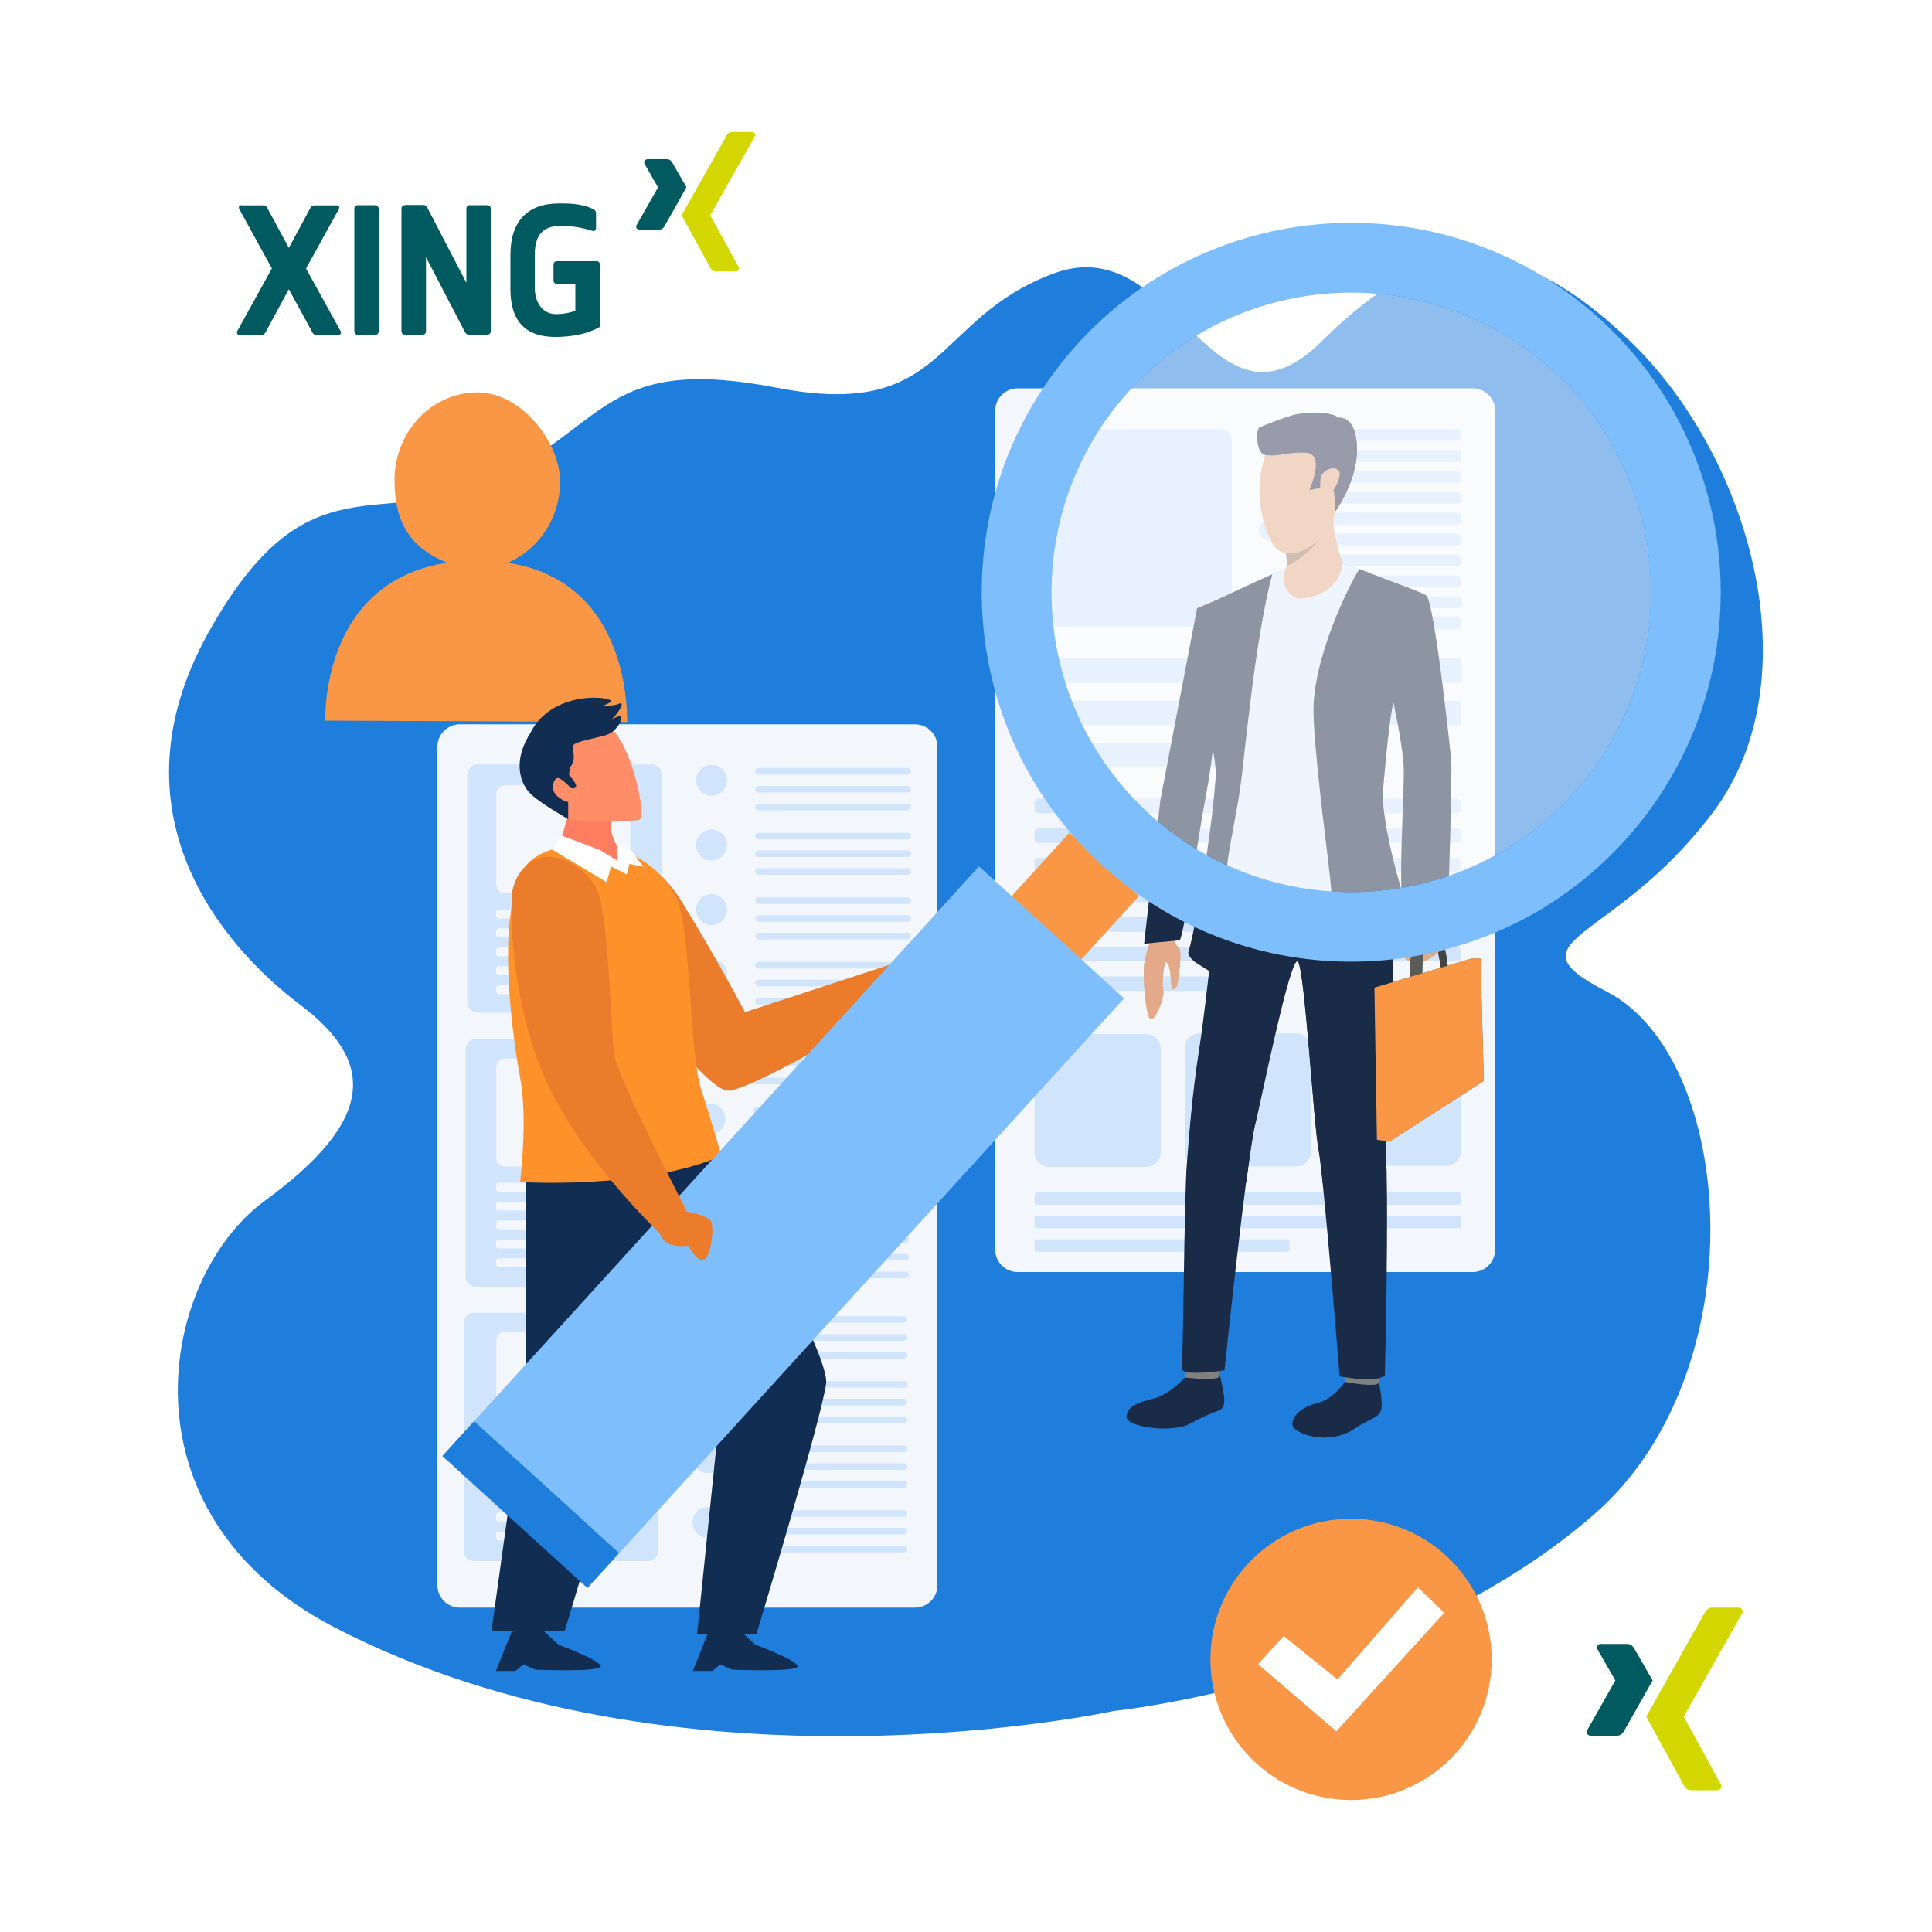 <?xml version="1.0" encoding="UTF-8"?> <svg xmlns="http://www.w3.org/2000/svg" version="1.1" viewBox="0 0 1000 1000"><defs><style> .cls-1 { fill: #7ebefd; } .cls-2 { fill: #434343; } .cls-3 { fill: #d4d600; } .cls-4 { fill: #5a5c5a; } .cls-5 { fill: #fd7d61; } .cls-6 { fill: #e3aa8a; } .cls-7, .cls-8 { fill: #fff; } .cls-9 { fill: #1a2b47; } .cls-10 { fill: #ded1ca; } .cls-11 { fill: #ff912b; } .cls-12 { fill: #9f7a64; } .cls-13 { fill: #80807e; } .cls-14 { fill: #dfebfd; } .cls-15 { fill: #487fb0; } .cls-8 { isolation: isolate; opacity: .5; } .cls-16 { fill: #5f676b; } .cls-17 { fill: #112d52; } .cls-18 { fill: #333655; } .cls-19 { fill: #ff8d68; } .cls-20 { fill: #f3f6fb; } .cls-21 { fill: #005a5f; } .cls-22 { fill: #eb7c2b; } .cls-23 { fill: #f99746; } .cls-24 { fill: #d0e4fc; } .cls-25 { fill: #b7aca6; } .cls-26 { fill: #1f7ddc; } </style></defs><g><g id="_Слой_1" data-name="Слой_1"><rect class="cls-7" width="1000" height="1000"></rect><g><path class="cls-26" d="M576.4,885.6s-225.1,49.2-403.3-43.3c-113-58.7-90.9-180.6-36-220.8,54.9-40.2,59.3-70.6,18.3-101.4-40.9-30.9-99.4-99.8-47.4-192.9,52-93.1,89.9-51,148.3-79.3,58.4-28.3,57.2-64.3,145.8-47.2s80.1-35.8,143.4-59.2c63.3-23.4,81.3,92.4,139,34.8,57.7-57.7,102.3-53.5,157.6-1.3,64.3,60.7,96.2,176.4,44.8,245.1-51.4,68.8-108.6,65.6-55,93.3,66.3,34.3,78.4,196.6-7.1,270.7-99.6,86.5-248.4,101.5-248.4,101.5Z"></path><g><g><path class="cls-20" d="M473.6,832.1h-235.6c-6.4,0-11.6-5.2-11.6-11.6v-434c0-6.4,5.2-11.6,11.6-11.6h235.6c6.4,0,11.6,5.2,11.6,11.6v434c0,6.4-5.2,11.6-11.6,11.6Z"></path><g><path class="cls-24" d="M337.2,524.2h-89.9c-2.9,0-5.4-2.4-5.4-5.4v-117.7c0-2.9,2.4-5.4,5.4-5.4h89.9c2.9,0,5.4,2.4,5.4,5.4v117.7c0,3-2.4,5.4-5.4,5.4Z"></path><g><circle class="cls-24" cx="368.3" cy="403.9" r="8"></circle><path class="cls-24" d="M469.8,400.9h-77.2c-.9,0-1.7-.8-1.7-1.7h0c0-.9.8-1.7,1.7-1.7h77.2c.9,0,1.7.8,1.7,1.7h0c0,1-.8,1.7-1.7,1.7Z"></path><path class="cls-24" d="M469.8,410.2h-77.2c-.9,0-1.7-.8-1.7-1.7h0c0-.9.8-1.7,1.7-1.7h77.2c.9,0,1.7.8,1.7,1.7h0c0,.9-.8,1.7-1.7,1.7Z"></path><path class="cls-24" d="M469.8,419.4h-77.2c-.9,0-1.7-.8-1.7-1.7h0c0-.9.8-1.7,1.7-1.7h77.2c.9,0,1.7.8,1.7,1.7h0c0,.9-.8,1.7-1.7,1.7Z"></path></g><g><circle class="cls-24" cx="368.3" cy="437.4" r="8"></circle><path class="cls-24" d="M469.8,434.5h-77.2c-.9,0-1.7-.8-1.7-1.7h0c0-.9.8-1.7,1.7-1.7h77.2c.9,0,1.7.8,1.7,1.7h0c0,.8-.8,1.7-1.7,1.7Z"></path><path class="cls-24" d="M469.8,443.6h-77.2c-.9,0-1.7-.8-1.7-1.7h0c0-.9.8-1.7,1.7-1.7h77.2c.9,0,1.7.8,1.7,1.7h0c0,1-.8,1.7-1.7,1.7Z"></path><path class="cls-24" d="M469.8,452.8h-77.2c-.9,0-1.7-.8-1.7-1.7h0c0-.9.8-1.7,1.7-1.7h77.2c.9,0,1.7.8,1.7,1.7h0c0,1-.8,1.7-1.7,1.7Z"></path></g><g><circle class="cls-24" cx="368.3" cy="470.8" r="8"></circle><path class="cls-24" d="M469.8,467.9h-77.2c-.9,0-1.7-.8-1.7-1.7h0c0-.9.8-1.7,1.7-1.7h77.2c.9,0,1.7.8,1.7,1.7h0c0,.9-.8,1.7-1.7,1.7Z"></path><path class="cls-24" d="M469.8,477.1h-77.2c-.9,0-1.7-.8-1.7-1.7h0c0-.9.8-1.7,1.7-1.7h77.2c.9,0,1.7.8,1.7,1.7h0c0,.9-.8,1.7-1.7,1.7Z"></path><path class="cls-24" d="M469.8,486.2h-77.2c-.9,0-1.7-.8-1.7-1.7h0c0-.9.8-1.7,1.7-1.7h77.2c.9,0,1.7.8,1.7,1.7h0c0,1-.8,1.7-1.7,1.7Z"></path></g><g><circle class="cls-24" cx="368.3" cy="504.3" r="8"></circle><path class="cls-24" d="M469.8,501.3h-77.2c-.9,0-1.7-.8-1.7-1.7h0c0-.9.8-1.7,1.7-1.7h77.2c.9,0,1.7.8,1.7,1.7h0c0,.9-.8,1.7-1.7,1.7Z"></path><path class="cls-24" d="M469.8,510.5h-77.2c-.9,0-1.7-.8-1.7-1.7h0c0-.9.8-1.7,1.7-1.7h77.2c.9,0,1.7.8,1.7,1.7h0c0,.9-.8,1.7-1.7,1.7Z"></path><path class="cls-24" d="M469.8,519.8h-77.2c-.9,0-1.7-.8-1.7-1.7h0c0-.9.8-1.7,1.7-1.7h77.2c.9,0,1.7.8,1.7,1.7h0c0,.9-.8,1.7-1.7,1.7Z"></path></g></g><g><path class="cls-24" d="M336.3,666h-89.9c-2.9,0-5.4-2.4-5.4-5.4v-117.5c0-2.9,2.4-5.4,5.4-5.4h89.9c2.9,0,5.4,2.4,5.4,5.4v117.7c0,2.9-2.5,5.2-5.4,5.2Z"></path><g><circle class="cls-24" cx="367.3" cy="545.7" r="8"></circle><path class="cls-24" d="M468.8,542.9h-77.2c-.9,0-1.7-.8-1.7-1.7h0c0-.9.8-1.7,1.7-1.7h77.2c.9,0,1.7.8,1.7,1.7h0c0,.9-.7,1.7-1.7,1.7Z"></path><path class="cls-24" d="M468.8,552h-77.2c-.9,0-1.7-.8-1.7-1.7h0c0-.9.8-1.7,1.7-1.7h77.2c.9,0,1.7.8,1.7,1.7h0c0,1-.7,1.7-1.7,1.7Z"></path><path class="cls-24" d="M468.8,561.2h-77.2c-.9,0-1.7-.8-1.7-1.7h0c0-.9.8-1.7,1.7-1.7h77.2c.9,0,1.7.8,1.7,1.7h0c0,1-.7,1.7-1.7,1.7Z"></path></g><g><circle class="cls-24" cx="367.4" cy="579.2" r="8"></circle><path class="cls-24" d="M468.8,576.3h-77.2c-.9,0-1.7-.8-1.7-1.7h0c0-.9.8-1.7,1.7-1.7h77.2c.9,0,1.7.8,1.7,1.7h0c0,.9-.7,1.7-1.7,1.7Z"></path><path class="cls-24" d="M468.8,585.5h-77.2c-.9,0-1.7-.8-1.7-1.7h0c0-.9.8-1.7,1.7-1.7h77.2c.9,0,1.7.8,1.7,1.7h0c0,.9-.7,1.7-1.7,1.7Z"></path><path class="cls-24" d="M469.6,594.7h-78.7c-.6,0-.9-.5-.9-.9v-1.5c0-.6.5-.9.9-.9h78.7c.6,0,.9.5.9.9v1.5c0,.5-.4.9-.9.9Z"></path></g><g><circle class="cls-24" cx="367.4" cy="612.7" r="8"></circle><path class="cls-24" d="M468.8,609.7h-77.2c-.9,0-1.7-.8-1.7-1.7h0c0-.9.8-1.7,1.7-1.7h77.2c.9,0,1.7.8,1.7,1.7h0c0,1-.7,1.7-1.7,1.7Z"></path><path class="cls-24" d="M468.8,619h-77.2c-.9,0-1.7-.8-1.7-1.7h0c0-.9.8-1.7,1.7-1.7h77.2c.9,0,1.7.8,1.7,1.7h0c0,.8-.7,1.7-1.7,1.7Z"></path><path class="cls-24" d="M468.8,628.2h-77.2c-.9,0-1.7-.8-1.7-1.7h0c0-.9.8-1.7,1.7-1.7h77.2c.9,0,1.7.8,1.7,1.7h0c0,.9-.7,1.7-1.7,1.7Z"></path></g><g><circle class="cls-24" cx="367.3" cy="646.1" r="8"></circle><path class="cls-24" d="M468.8,643.2h-77.2c-.9,0-1.7-.8-1.7-1.7h0c0-.9.8-1.7,1.7-1.7h77.2c.9,0,1.7.8,1.7,1.7h0c0,1-.7,1.7-1.7,1.7Z"></path><path class="cls-24" d="M468.8,652.4h-77.2c-.9,0-1.7-.8-1.7-1.7h0c0-.9.8-1.7,1.7-1.7h77.2c.9,0,1.7.8,1.7,1.7h0c0,1-.7,1.7-1.7,1.7Z"></path><path class="cls-24" d="M468.8,661.6h-77.2c-.9,0-1.7-.8-1.7-1.7h0c0-.9.8-1.7,1.7-1.7h77.2c.9,0,1.7.8,1.7,1.7h0c0,.9-.7,1.7-1.7,1.7Z"></path></g></g><g><path class="cls-24" d="M335.3,808h-89.9c-2.9,0-5.4-2.4-5.4-5.4v-117.7c0-2.9,2.4-5.4,5.4-5.4h89.9c2.9,0,5.4,2.4,5.4,5.4v117.7c0,3-2.4,5.4-5.4,5.4Z"></path><g><circle class="cls-24" cx="366.4" cy="687.6" r="8"></circle><path class="cls-24" d="M467.9,684.7h-77.2c-.9,0-1.7-.8-1.7-1.7h0c0-.9.8-1.7,1.7-1.7h77.2c.9,0,1.7.8,1.7,1.7h0c0,.9-.8,1.7-1.7,1.7Z"></path><path class="cls-24" d="M467.9,694h-77.2c-.9,0-1.7-.8-1.7-1.7h0c0-.9.8-1.7,1.7-1.7h77.2c.9,0,1.7.8,1.7,1.7h0c0,.8-.8,1.7-1.7,1.7Z"></path><path class="cls-24" d="M467.9,703.2h-77.2c-.9,0-1.7-.8-1.7-1.7h0c0-.9.8-1.7,1.7-1.7h77.2c.9,0,1.7.8,1.7,1.7h0c0,.9-.8,1.7-1.7,1.7Z"></path></g><g><circle class="cls-24" cx="366.4" cy="721.1" r="8"></circle><path class="cls-24" d="M468.7,718.2h-78.7c-.6,0-.9-.5-.9-.9v-1.5c0-.6.5-.9.9-.9h78.7c.6,0,.9.5.9.9v1.5c0,.4-.5.9-.9.9Z"></path><path class="cls-24" d="M467.9,727.4h-77.2c-.9,0-1.7-.8-1.7-1.7h0c0-.9.8-1.7,1.7-1.7h77.2c.9,0,1.7.8,1.7,1.7h0c0,.9-.8,1.7-1.7,1.7Z"></path><path class="cls-24" d="M467.9,736.6h-77.2c-.9,0-1.7-.8-1.7-1.7h0c0-.9.8-1.7,1.7-1.7h77.2c.9,0,1.7.8,1.7,1.7h0c0,.9-.8,1.7-1.7,1.7Z"></path></g><g><circle class="cls-24" cx="366.4" cy="754.5" r="8"></circle><path class="cls-24" d="M467.9,751.6h-77.2c-.9,0-1.7-.8-1.7-1.7h0c0-.9.8-1.7,1.7-1.7h77.2c.9,0,1.7.8,1.7,1.7h0c0,1-.8,1.7-1.7,1.7Z"></path><path class="cls-24" d="M467.9,760.8h-77.2c-.9,0-1.7-.8-1.7-1.7h0c0-.9.8-1.7,1.7-1.7h77.2c.9,0,1.7.8,1.7,1.7h0c0,1-.8,1.7-1.7,1.7Z"></path><path class="cls-24" d="M467.9,770h-77.2c-.9,0-1.7-.8-1.7-1.7h0c0-.9.8-1.7,1.7-1.7h77.2c.9,0,1.7.8,1.7,1.7h0c0,.9-.8,1.7-1.7,1.7Z"></path></g><g><circle class="cls-24" cx="366.4" cy="788" r="8"></circle><path class="cls-24" d="M467.9,785.1h-77.2c-.9,0-1.7-.8-1.7-1.7h0c0-.9.8-1.7,1.7-1.7h77.2c.9,0,1.7.8,1.7,1.7h0c0,.9-.8,1.7-1.7,1.7Z"></path><path class="cls-24" d="M467.9,794.2h-77.2c-.9,0-1.7-.8-1.7-1.7h0c0-.9.8-1.7,1.7-1.7h77.2c.9,0,1.7.8,1.7,1.7h0c0,1-.8,1.7-1.7,1.7Z"></path><path class="cls-24" d="M467.9,803.5h-77.2c-.9,0-1.7-.8-1.7-1.7h0c0-.9.8-1.7,1.7-1.7h77.2c.9,0,1.7.8,1.7,1.7h0c0,1-.8,1.7-1.7,1.7Z"></path></g></g><g><path class="cls-20" d="M321.8,462.4h-60.5c-2.5,0-4.4-2-4.4-4.4v-47.1c0-2.5,2-4.4,4.4-4.4h60.5c2.5,0,4.4,2,4.4,4.4v47.1c.1,2.4-1.9,4.4-4.4,4.4Z"></path><path class="cls-20" d="M324.9,475.4h-66.8c-.8,0-1.3-.6-1.3-1.3v-2c0-.8.6-1.3,1.3-1.3h66.8c.8,0,1.3.6,1.3,1.3v2c0,.7-.5,1.3-1.3,1.3Z"></path><path class="cls-20" d="M324.9,485.1h-66.8c-.8,0-1.3-.6-1.3-1.3v-2c0-.8.6-1.3,1.3-1.3h66.8c.8,0,1.3.6,1.3,1.3v2c0,.7-.5,1.3-1.3,1.3Z"></path><path class="cls-20" d="M324.9,495h-66.8c-.8,0-1.3-.6-1.3-1.3v-2c0-.8.6-1.3,1.3-1.3h66.8c.8,0,1.3.6,1.3,1.3v2c0,.7-.5,1.3-1.3,1.3Z"></path><path class="cls-20" d="M324.9,504.7h-66.8c-.8,0-1.3-.6-1.3-1.3v-2c0-.8.6-1.3,1.3-1.3h66.8c.8,0,1.3.6,1.3,1.3v2c0,.7-.5,1.3-1.3,1.3Z"></path><path class="cls-20" d="M324.9,514.6h-66.8c-.8,0-1.3-.6-1.3-1.3v-2c0-.8.6-1.3,1.3-1.3h66.8c.8,0,1.3.6,1.3,1.3v2c0,.7-.5,1.3-1.3,1.3Z"></path></g><g><path class="cls-20" d="M321.8,603.8h-60.5c-2.5,0-4.4-2-4.4-4.4v-47.1c0-2.5,2-4.4,4.4-4.4h60.5c2.5,0,4.4,2,4.4,4.4v47c.1,2.5-1.9,4.5-4.4,4.5Z"></path><path class="cls-20" d="M324.9,616.8h-66.8c-.8,0-1.3-.6-1.3-1.3v-2c0-.8.6-1.3,1.3-1.3h66.8c.8,0,1.3.6,1.3,1.3v2c0,.6-.5,1.3-1.3,1.3Z"></path><path class="cls-20" d="M324.9,626.6h-66.8c-.8,0-1.3-.6-1.3-1.3v-2c0-.8.6-1.3,1.3-1.3h66.8c.8,0,1.3.6,1.3,1.3v2c0,.7-.5,1.3-1.3,1.3Z"></path><path class="cls-20" d="M324.9,636.3h-66.8c-.8,0-1.3-.6-1.3-1.3v-2c0-.8.6-1.3,1.3-1.3h66.8c.8,0,1.3.6,1.3,1.3v2c0,.7-.5,1.3-1.3,1.3Z"></path><path class="cls-20" d="M324.9,646.2h-66.8c-.8,0-1.3-.6-1.3-1.3v-2c0-.8.6-1.3,1.3-1.3h66.8c.8,0,1.3.6,1.3,1.3v2c0,.7-.5,1.3-1.3,1.3Z"></path><path class="cls-20" d="M324.9,655.9h-66.8c-.8,0-1.3-.6-1.3-1.3v-2c0-.8.6-1.3,1.3-1.3h66.8c.8,0,1.3.6,1.3,1.3v2c0,.7-.5,1.3-1.3,1.3Z"></path></g><g><path class="cls-20" d="M321.8,745.2h-60.5c-2.5,0-4.4-2-4.4-4.4v-47.1c0-2.5,2-4.4,4.4-4.4h60.5c2.5,0,4.4,2,4.4,4.4v47.1c.1,2.4-1.9,4.4-4.4,4.4Z"></path><path class="cls-20" d="M324.9,758.2h-66.8c-.8,0-1.3-.6-1.3-1.3v-2c0-.8.6-1.3,1.3-1.3h66.8c.8,0,1.3.6,1.3,1.3v2c0,.7-.5,1.3-1.3,1.3Z"></path><path class="cls-20" d="M324.9,768h-66.8c-.8,0-1.3-.6-1.3-1.3v-2c0-.8.6-1.3,1.3-1.3h66.8c.8,0,1.3.6,1.3,1.3v2c0,.6-.5,1.3-1.3,1.3Z"></path><path class="cls-20" d="M324.9,777.8h-66.8c-.8,0-1.3-.6-1.3-1.3v-2c0-.8.6-1.3,1.3-1.3h66.8c.8,0,1.3.6,1.3,1.3v2c0,.7-.5,1.3-1.3,1.3Z"></path><path class="cls-20" d="M324.9,787.5h-66.8c-.8,0-1.3-.6-1.3-1.3v-2c0-.8.6-1.3,1.3-1.3h66.8c.8,0,1.3.6,1.3,1.3v2c0,.7-.5,1.3-1.3,1.3Z"></path><path class="cls-20" d="M324.9,797.4h-66.8c-.8,0-1.3-.6-1.3-1.3v-2c0-.8.6-1.3,1.3-1.3h66.8c.8,0,1.3.6,1.3,1.3v2c0,.7-.5,1.3-1.3,1.3Z"></path></g></g><g><path class="cls-20" d="M762.3,658.4h-235.6c-6.4,0-11.6-5.2-11.6-11.6V212.6c0-6.4,5.2-11.6,11.6-11.6h235.6c6.4,0,11.6,5.2,11.6,11.6v434c0,6.6-5.2,11.8-11.6,11.8Z"></path><path class="cls-24" d="M632.2,324.2h-91.3c-2.9,0-5.4-2.4-5.4-5.4v-91.3c0-2.9,2.4-5.4,5.4-5.4h91.3c2.9,0,5.4,2.4,5.4,5.4v91.3c0,2.9-2.4,5.4-5.4,5.4Z"></path><path class="cls-24" d="M754.4,228.2h-73.5c-.9,0-1.7-.8-1.7-1.7v-2.7c0-.9.8-1.7,1.7-1.7h73.5c.9,0,1.7.8,1.7,1.7v2.7c0,1-.8,1.7-1.7,1.7Z"></path><path class="cls-24" d="M754.4,239.1h-73.5c-.9,0-1.7-.8-1.7-1.7v-2.7c0-.9.8-1.7,1.7-1.7h73.5c.9,0,1.7.8,1.7,1.7v2.7c0,.9-.8,1.7-1.7,1.7Z"></path><path class="cls-24" d="M754.4,249.9h-73.5c-.9,0-1.7-.8-1.7-1.7v-2.7c0-.9.8-1.7,1.7-1.7h73.5c.9,0,1.7.8,1.7,1.7v2.7c0,1-.8,1.7-1.7,1.7Z"></path><path class="cls-24" d="M754.4,260.7h-73.5c-.9,0-1.7-.8-1.7-1.7v-2.7c0-.9.8-1.7,1.7-1.7h73.5c.9,0,1.7.8,1.7,1.7v2.7c0,1-.8,1.7-1.7,1.7Z"></path><path class="cls-24" d="M754.4,271.5h-73.5c-.9,0-1.7-.8-1.7-1.7v-2.7c0-.9.8-1.7,1.7-1.7h73.5c.9,0,1.7.8,1.7,1.7v2.7c0,1-.8,1.7-1.7,1.7Z"></path><path class="cls-24" d="M754.4,282.3h-73.5c-.9,0-1.7-.8-1.7-1.7v-2.7c0-.9.8-1.7,1.7-1.7h73.5c.9,0,1.7.8,1.7,1.7v2.7c0,.9-.8,1.7-1.7,1.7Z"></path><path class="cls-24" d="M754.4,293.2h-73.5c-.9,0-1.7-.8-1.7-1.7v-2.7c0-.9.8-1.7,1.7-1.7h73.5c.9,0,1.7.8,1.7,1.7v2.7c0,.8-.8,1.7-1.7,1.7Z"></path><path class="cls-24" d="M754.4,304h-73.5c-.9,0-1.7-.8-1.7-1.7v-2.7c0-.9.8-1.7,1.7-1.7h73.5c.9,0,1.7.8,1.7,1.7v2.7c0,.9-.8,1.7-1.7,1.7Z"></path><path class="cls-24" d="M754.4,314.8h-73.5c-.9,0-1.7-.8-1.7-1.7v-2.7c0-.9.8-1.7,1.7-1.7h73.5c.9,0,1.7.8,1.7,1.7v2.7c0,.9-.8,1.7-1.7,1.7Z"></path><path class="cls-24" d="M754.4,325.6h-73.5c-.9,0-1.7-.8-1.7-1.7v-2.7c0-.9.8-1.7,1.7-1.7h73.5c.9,0,1.7.8,1.7,1.7v2.7c0,.9-.8,1.7-1.7,1.7Z"></path><g><circle class="cls-24" cx="657.1" cy="232" r="5.4" transform="translate(322.8 843.4) rotate(-80.8)"></circle><circle class="cls-24" cx="657.1" cy="274.5" r="5.4" transform="translate(280.9 879.1) rotate(-80.8)"></circle><path class="cls-24" d="M662.5,317.1c0,3-2.5,5.4-5.4,5.4s-5.4-2.5-5.4-5.4,2.5-5.4,5.4-5.4,5.4,2.4,5.4,5.4Z"></path></g><rect class="cls-24" x="535.5" y="340.8" width="220.6" height="12.6"></rect><rect class="cls-24" x="535.5" y="362.7" width="220.6" height="12.6"></rect><rect class="cls-24" x="535.5" y="384.6" width="116.1" height="12.6"></rect><path class="cls-24" d="M754.1,420.9h-216.5c-1.1,0-2.1-.9-2.1-2.1v-3.3c0-1.1.9-2.1,2.1-2.1h216.4c1.1,0,2.1.9,2.1,2.1v3.3c0,1.3-.9,2.1-2,2.1Z"></path><path class="cls-24" d="M754.1,436.3h-216.5c-1.1,0-2.1-.9-2.1-2.1v-3.3c0-1.1.9-2.1,2.1-2.1h216.4c1.1,0,2.1.9,2.1,2.1v3.3c0,1.2-.9,2.1-2,2.1Z"></path><path class="cls-24" d="M754.1,451.6h-216.5c-1.1,0-2.1-.9-2.1-2.1v-3.3c0-1.1.9-2.1,2.1-2.1h216.4c1.1,0,2.1.9,2.1,2.1v3.3c0,1.2-.9,2.1-2,2.1Z"></path><path class="cls-24" d="M754.1,466.9h-216.5c-1.1,0-2.1-.9-2.1-2.1v-3.3c0-1.1.9-2.1,2.1-2.1h216.4c1.1,0,2.1.9,2.1,2.1v3.3c0,1.3-.9,2.1-2,2.1Z"></path><path class="cls-24" d="M754.1,482.3h-216.5c-1.1,0-2.1-.9-2.1-2.1v-3.3c0-1.1.9-2.1,2.1-2.1h216.4c1.1,0,2.1.9,2.1,2.1v3.3c0,1.2-.9,2.1-2,2.1Z"></path><path class="cls-24" d="M754.1,497.6h-216.5c-1.1,0-2.1-.9-2.1-2.1v-3.3c0-1.1.9-2.1,2.1-2.1h216.4c1.1,0,2.1.9,2.1,2.1v3.3c0,1.3-.9,2.1-2,2.1Z"></path><path class="cls-24" d="M645.7,512.9h-108.7c-.9,0-1.5-.7-1.5-1.5v-4.5c0-.9.7-1.5,1.5-1.5h108.7c.9,0,1.5.7,1.5,1.5v4.5c0,.9-.7,1.5-1.5,1.5Z"></path><g><path class="cls-24" d="M593.3,604h-50.3c-4.2,0-7.5-3.3-7.5-7.5v-53.8c0-4.2,3.3-7.5,7.5-7.5h50.3c4.2,0,7.5,3.3,7.5,7.5v53.8c0,4.1-3.3,7.5-7.5,7.5Z"></path><path class="cls-24" d="M671,603.7h-50.3c-4.2,0-7.5-3.3-7.5-7.5v-53.8c0-4.2,3.3-7.5,7.5-7.5h50.3c4.2,0,7.5,3.3,7.5,7.5v53.8c0,4.1-3.4,7.5-7.5,7.5Z"></path><path class="cls-24" d="M748.6,603.4h-50.3c-4.2,0-7.5-3.3-7.5-7.5v-53.8c0-4.2,3.3-7.5,7.5-7.5h50.3c4.2,0,7.5,3.3,7.5,7.5v53.8c0,4.2-3.3,7.5-7.5,7.5Z"></path></g><g><path class="cls-24" d="M755,623.6h-218.3c-.7,0-1.2-.6-1.2-1.2v-4.1c0-.7.6-1.2,1.2-1.2h218.1c.7,0,1.2.6,1.2,1.2v4.1c.2.7-.4,1.2-1,1.2Z"></path><path class="cls-24" d="M755,635.7h-218.3c-.7,0-1.2-.6-1.2-1.2v-4.1c0-.7.6-1.2,1.2-1.2h218.1c.7,0,1.2.6,1.2,1.2v4.1c.2.7-.4,1.2-1,1.2Z"></path><path class="cls-24" d="M666.5,647.9h-130.1c-.6,0-.9-.5-.9-.9v-4.6c0-.6.5-.9.9-.9h130.1c.6,0,.9.5.9.9v4.6c0,.5-.3.9-.9.9Z"></path></g></g></g><g><circle class="cls-23" cx="699.3" cy="858.9" r="72.8"></circle><polygon class="cls-7" points="651.2 861.4 664.4 846.8 692.3 869.3 733.9 821.6 747.5 834.8 691.7 896.1 651.2 861.4"></polygon></g><path class="cls-23" d="M262.7,291.3c16-6.7,27.2-23,27.2-42.2s-19-45.7-42.7-46c-23.7,0-43,20.2-43,45.5s11.2,36,27.2,42.7c-66,10-63,81.7-63,81.7l156.2.7c-.2,0,3.3-72.7-61.9-82.4Z"></path><g><g><path class="cls-6" d="M606.2,481.7s1.8,7.3,3.9,8.8c2.2,1.4-.4,17-.7,19-.1,1.5-1.9,2.9-2.6,2.5-.7-.3-.7-8.7-1.6-11.4-.9-2.3-1.6-3.2-2.1-2.4s-1.9,10-1,14c.9,4.1-4.3,16.7-6.7,15.2-2.4-1.4-3.9-21.6-3.2-27.9.8-6.3,3.8-14,3.8-14l10.2-3.8Z"></path><path class="cls-9" d="M613.4,712.9s-8.1,9.1-16.3,11c-8.2,1.9-14,4.3-14,9.5-.1,5.2,23.7,8.7,33.1,3.4,14-7.8,15.5-5.5,17.1-9.3,1.5-3.9-1.9-14.4-1.8-15.6,0-1.7-18.1,1-18.1,1Z"></path><path class="cls-13" d="M614.3,708.6s-1.1,4.3-.9,4.4c.1,0,18.5,2.3,18-1.1-.4-2.7-1.1-5.8-1.1-5.8l-16,2.5Z"></path><path class="cls-9" d="M696.2,715.2s-5.9,8.8-13.9,10.9c-7.9,2-12.9,5.8-13.4,10.9-.4,5,18.5,11.6,31.9,2.7,8.8-5.8,12.1-5.5,13.8-9.2s-.9-14.1-.8-15.2c.3-1.5-17.6-.1-17.6-.1Z"></path><path class="cls-13" d="M696.5,710.9s-.4,4.3-.2,4.4c0,0,17.7,3.4,17.5,0,0-2.6-1.1-6-1.1-6l-16.2,1.6Z"></path><path class="cls-9" d="M631.1,454.4s-6.7,65-10.2,87.3c-4.1,26-5.5,47.5-6.6,61-1.4,16.9-1.8,100.2-2.7,105.3-1,4.9,22.2,1.3,22.2,1.3,0,0,11.4-108.9,15.7-126.9,3.9-16.8,18.6-89.2,22.3-84.6,3.6,4.6,8.1,84.5,10.7,97.6,2.6,13.3,10.9,117,10.9,117,0,0,18.4,3.6,23.4-.4,0,0,2.2-89.4.5-114.3-.7-9.4,11.1-113.5-3.9-155.4-8.2-22.1-82.3,12.1-82.3,12.1Z"></path><path class="cls-15" d="M628.2,387c-4.9-12.2-3.2-24.6-3.1-25h0c-.7,1.4,0,52.3-3.6,53.7-3.7,1.4-8,71.9-12,68.3-4.2-3.9-15.4,0-15.4,0l10.6-80.7,15.8-87.7c.5-.4,7.9-4.4,12.8-6.8,7.6-3.6,18-8.4,24.7-11.5,3.9-1.8,7.8-3.2,7.8-3.2,0,0,26.9-2.5,29.1-2.4.7,0,4.1,1.2,8.4,2.9,9.5,3.6,27.9,11,30.8,13.1,4.3,3.1,13.4,76,13.7,81.2.8,9.2-2.2,74.7-2.2,74.7,0,0-11.3,3.4-16,2.5s-2.3-58.9-2.5-71c0-9.8-5.5-35.6-5.5-35.6h0c-.5,2-7.8,28.7-8,41.7-.2,13.4,1.8,64.6,1.8,64.6l-18,8.4-62.1,1.8h-9.1c0,0,1.4-30.3,2-40.6.3-6.6,1.6-18.4,1.3-29.9.2,0,.4-14.6-1.3-18.6Z"></path><path class="cls-6" d="M694.8,291.8c-2,18.1-22.9,18.1-22.9,18.1,0,0-8.9-2.5-7.2-13.1,0-1,1.2-2.2,1.3-4.2,0-1.9,0-3.9,0-5.3,0-.9,0-1.3,0-1.3,0,0,3.3-3.4,7.3-7.5,7.2-7.1,17.1-16.2,17.1-12.6s0,.4,0,.7c-1.7,8.2,4.7,25.2,4.7,25.2Z"></path><path class="cls-16" d="M692.9,441.3s1.6,10.3,1.8,12.9l3.4-.7s-1-10.9-1.5-12.7l-3.7.5Z"></path><path class="cls-12" d="M668.7,279.8l4.5-1.3,12.9-3.8h0c0,.1-1,1.5-2.6,3.6-3.5,4.4-10,11.5-17.3,14.5,0-1.9-.4-5-.5-6.4l3-6.6Z"></path><path class="cls-6" d="M690.1,267.1c-1.8,3.8-3.5,6.7-3.9,7.8h0c-.3.8-1.2,1.9-2.4,3.3-3.4,3.6-9.8,8.4-15.9,8.3-.7,0-1.3-.1-2.1-.2-2.5-.5-5.5-1.8-7.1-4.9-12.8-25.2-3.5-45.8-3.5-45.8,0,0,35.2-10,40.7.7,3.7,7.3-1.6,21.7-5.8,30.8Z"></path><path class="cls-18" d="M655.1,235.5s-3.3-.2-4.1-6.4c-.8-6.1.8-7.8.8-7.8,0,0,14.5-6,19.7-6.9,5.3-.8,18.1-1.5,21.1,1.9,0,0,7.3-1.6,9.3,10.4,3.2,19.2-10.7,37.9-10.7,37.9,0,0,0-12.6-2.6-14.3s-5.2,2.3-5.2,2.3l-5.7,1s8.7-18.6-1.8-19.3c-10.3-.4-15,2.3-20.8,1.2Z"></path><path class="cls-6" d="M683.5,247.8c.5-5.6,10.5-7.7,9.9-1.9-.7,5.8-5.6,11.4-7.9,11.2-2.3-.2-2.4-5.1-2-9.3Z"></path><path class="cls-10" d="M726.5,395.7c.9,11.2-3.9,73.2.9,74,4.7.9,22.2-3,22.2-3,0,0,2.2-66.8,1.5-73.8-.5-5.2-8.7-81.6-12.9-84.7-2.5-1.8-20.8-8.2-29.8-11.8-1.6-.7-3.3-1.3-4.7-1.9-1.9,2.1-22.2,39.6-23.8,70.1-.4,9.3,1.6,28.8,3.3,44.9,1.8,17.1,3.7,30.4,5.2,44.6,2.9,28.1,4.8,50.5,4.8,50.5l28-12.5c4.5-2.3,10.7-11.5,9.1-16.3-6.5-18.1-14.6-49-14.6-64.9,0,0,3.1-38.9,5.6-47.5-.3,0,4.1,18.2,5.2,32.3Z"></path><path class="cls-10" d="M658.2,297.4c-2.2,1-4.7,2.2-7.5,3.4-5.7,2.6-12.2,5.6-17.2,8-4.9,2.3-9.9,4.3-13.9,6l-19,99.4-8.4,74.3s12.2-1.3,18.3-1.8c1.9,0,11-60.8,12.5-68.5.2-1.1,1.1-5.8,2.2-12.2h0c.9-5.4,1.9-11.8,2.5-18.2,1.1,5.3,1.9,10.7,1.4,16.3-2.3,29.8-10.3,76.4-13.9,88.4-.7,2,1.5,3.8,3.1,5.3l10.7,6.8s4.4-40.8,5.9-54.6c1.4-13.4,5.9-31.3,7.9-48.8h0c2.5-22.2,5-44.1,6.9-57,4.8-33.6,8.8-46.7,8.8-46.7h-.3ZM625.2,361.9q0,.1,0,0h0Z"></path><path class="cls-2" d="M749.4,501s-1.1-14.4-4.9-16.6c-3.8-2.2-1.5,2.2-1.5,2.2,0,0,2.3,10.4,2.9,14.7-.1.3,3.5-.3,3.5-.3Z"></path><path class="cls-6" d="M731.7,469.1s-1.4,6.3-3.3,12.5c-1.9,6.3-3.6,8.2-2.7,11.8.7,2.6,3.7,4.6,4.5,3.7.8-.9,1-11.3,5.3-11.4,4.4,0-1.1,12.9,1.4,12,2.5-1,12.4-6.6,11.7-11.8-.7-5.3-4.7-9-4.6-16.9,0-7.1-2.2-10.1-2.2-10.1l-10.1,10.2Z"></path><path class="cls-4" d="M734.9,485.5s-5.7,1.5-5.2,21.1l6.5-1.2s-.3-10.7,1.5-16.7c.3,0-.1-3.9-2.8-3.2Z"></path><polygon class="cls-4" points="711.4 511.2 762.1 496 762.9 558.7 712.7 589.9 711.4 511.2"></polygon><polygon class="cls-4" points="712.7 589.9 719 591 768 559.5 766.3 496.2 762.1 496 712.7 589.9"></polygon><path class="cls-10" d="M725.7,427.1l.3,49.2s9.9-.4,23.4-5.5l1-69.4-24.7,25.7Z"></path><path class="cls-25" d="M627.1,363.6c.7-3.3,1.3-5.9,1.9-7.9-.5,2.7-1,6.1-1.2,9.9-.7,10.3-.2,21.9-.2,22.4h0c-.7,6.4-1.6,12.8-2.5,18.2-1.1-11.5-.8-21.6,0-29.9.5-5,1.2-9.2,1.9-12.7Z"></path><path class="cls-10" d="M630.3,351.7c0,.1-.5,1.5-1.3,4.1.3-1.7.8-3.2,1.3-4.1Z"></path></g><g><g><path class="cls-6" d="M606.2,481.7s1.8,7.3,3.9,8.8c2.2,1.4-.4,17-.7,19-.1,1.5-1.9,2.9-2.6,2.5-.7-.3-.7-8.7-1.6-11.4-.9-2.3-1.6-3.2-2.1-2.4s-1.9,10-1,14c.9,4.1-4.3,16.7-6.7,15.2-2.4-1.4-3.9-21.6-3.2-27.9.8-6.3,3.8-14,3.8-14l10.2-3.8Z"></path><path class="cls-9" d="M718.9,567.7c-1,15.7-1.9,27.1-1.6,29.9.2,2.7.3,6.1.4,10.1-10.7,2.3-21.8,3.8-33,4.6-.9-8.2-1.5-14.4-2.1-17-.7-3.5-1.5-11.4-2.4-21.4-2.5-28.3-5.7-72.8-8.3-76.2-3.2-4.1-14.8,50.9-20.3,75.9-.8,3.6-1.4,6.6-2,8.7-1.1,4.7-2.7,15.9-4.5,29.6-10.5-1-20.8-2.7-30.9-5,.1-1.6.2-3.1.3-4.3.8-8.7,1.5-20.5,3.1-34.8.9-8,2-16.8,3.5-26.2,3.5-22.3,10.2-87.3,10.2-87.3,0,0,74.1-34.2,82.1-12.1,10.4,29.4,7.7,89.1,5.5,125.5Z"></path><path class="cls-14" d="M628.2,387c-4.9-12.2-3.2-24.6-3.1-25h0c-.7,1.4,0,52.3-3.6,53.7-3.7,1.4-8,71.9-12,68.3-4.2-3.9-15.4,0-15.4,0l10.6-80.7,15.8-87.7c.5-.4,7.9-4.4,12.8-6.8,7.6-3.6,18-8.4,24.7-11.5,3.9-1.8,7.8-3.2,7.8-3.2,0,0,26.9-2.5,29.1-2.4.7,0,4.1,1.2,8.4,2.9,9.5,3.6,27.9,11,30.8,13.1,4.3,3.1,13.4,76,13.7,81.2.8,9.2-2.2,74.7-2.2,74.7,0,0-11.3,3.4-16,2.5s-2.3-58.9-2.5-71c0-9.8-5.5-35.6-5.5-35.6h0c-.5,2-7.8,28.7-8,41.7-.2,13.4,1.8,64.6,1.8,64.6l-18,8.4-62.1,1.8h-9.1c0,0,1.4-30.3,2-40.6.3-6.6,1.6-18.4,1.3-29.9.2,0,.4-14.6-1.3-18.6Z"></path><path class="cls-6" d="M694.8,291.8c-2,18.1-22.9,18.1-22.9,18.1,0,0-8.9-2.5-7.2-13.1,0-1,1.2-2.2,1.3-4.2,0-1.9,0-3.9,0-5.3,0-.9,0-1.3,0-1.3,0,0,3.3-3.4,7.3-7.5,7.2-7.1,17.1-16.2,17.1-12.6s0,.4,0,.7c-1.7,8.2,4.7,25.2,4.7,25.2Z"></path><path class="cls-16" d="M692.9,441.3s1.6,10.3,1.8,12.9l3.4-.7s-1-10.9-1.5-12.7l-3.7.5Z"></path><path class="cls-12" d="M668.7,279.8l4.5-1.3,12.9-3.8h0c0,.1-1,1.5-2.6,3.6-3.5,4.4-10,11.5-17.3,14.5,0-1.9-.4-5-.5-6.4l3-6.6Z"></path><path class="cls-6" d="M690.1,267.1c-1.8,3.8-3.5,6.7-3.9,7.8h0c-.3.8-1.2,1.9-2.4,3.3-3.4,3.6-9.8,8.4-15.9,8.3-.7,0-1.3-.1-2.1-.2-2.5-.5-5.5-1.8-7.1-4.9-12.8-25.2-3.5-45.8-3.5-45.8,0,0,35.2-10,40.7.7,3.7,7.3-1.6,21.7-5.8,30.8Z"></path><path class="cls-18" d="M655.1,235.5s-3.3-.2-4.1-6.4c-.8-6.1.8-7.8.8-7.8,0,0,14.5-6,19.7-6.9,5.3-.8,18.1-1.5,21.1,1.9,0,0,7.3-1.6,9.3,10.4,3.2,19.2-10.7,37.9-10.7,37.9,0,0,0-12.6-2.6-14.3s-5.2,2.3-5.2,2.3l-5.7,1s8.7-18.6-1.8-19.3c-10.3-.4-15,2.3-20.8,1.2Z"></path><path class="cls-6" d="M683.5,247.8c.5-5.6,10.5-7.7,9.9-1.9-.7,5.8-5.6,11.4-7.9,11.2-2.3-.2-2.4-5.1-2-9.3Z"></path><path class="cls-9" d="M726.5,395.7c.9,11.2-3.9,73.2.9,74,4.7.9,22.2-3,22.2-3,0,0,2.2-66.8,1.5-73.8-.5-5.2-8.7-81.6-12.9-84.7-2.5-1.8-20.8-8.2-29.8-11.8-1.6-.7-3.3-1.3-4.7-1.9-1.9,2.1-22.2,39.6-23.8,70.1-.4,9.3,1.6,28.8,3.3,44.9,1.8,17.1,3.7,30.4,5.2,44.6,2.9,28.1,4.8,50.5,4.8,50.5l28-12.5c4.5-2.3,10.7-11.5,9.1-16.3-6.5-18.1-14.6-49-14.6-64.9,0,0,3.1-38.9,5.6-47.5-.3,0,4.1,18.2,5.2,32.3Z"></path><path class="cls-9" d="M658.2,297.4c-2.2,1-4.7,2.2-7.5,3.4-5.7,2.6-12.2,5.6-17.2,8-4.9,2.3-9.9,4.3-13.9,6l-19,99.4-8.4,74.3s12.2-1.3,18.3-1.8c1.9,0,11-60.8,12.5-68.5.2-1.1,1.1-5.8,2.2-12.2h0c.9-5.4,1.9-11.8,2.5-18.2,1.1,5.3,1.9,10.7,1.4,16.3-2.3,29.8-10.3,76.4-13.9,88.4-.7,2,1.5,3.8,3.1,5.3l10.7,6.8s4.4-40.8,5.9-54.6c1.4-13.4,5.9-31.3,7.9-48.8h0c2.5-22.2,5-44.1,6.9-57,4.8-33.6,8.8-46.7,8.8-46.7h-.3ZM625.2,361.9q0,.1,0,0h0Z"></path><path class="cls-2" d="M749.4,501s-1.1-14.4-4.9-16.6c-3.8-2.2-1.5,2.2-1.5,2.2,0,0,2.3,10.4,2.9,14.7-.1.3,3.5-.3,3.5-.3Z"></path><path class="cls-6" d="M731.7,469.1s-1.4,6.3-3.3,12.5c-1.9,6.3-3.6,8.2-2.7,11.8.7,2.6,3.7,4.6,4.5,3.7.8-.9,1-11.3,5.3-11.4,4.4,0-1.1,12.9,1.4,12,2.5-1,12.4-6.6,11.7-11.8-.7-5.3-4.7-9-4.6-16.9,0-7.1-2.2-10.1-2.2-10.1l-10.1,10.2Z"></path><path class="cls-4" d="M734.9,485.5s-5.7,1.5-5.2,21.1l6.5-1.2s-.3-10.7,1.5-16.7c.3,0-.1-3.9-2.8-3.2Z"></path><polygon class="cls-23" points="711.4 511.2 762.1 496 762.9 558.7 712.7 589.9 711.4 511.2"></polygon><polygon class="cls-23" points="712.7 589.9 719 591 768 559.5 766.3 496.2 762.1 496 712.7 589.9"></polygon></g><path class="cls-19" d="M459.1,507.7s7.2-13.5,13.5-13.5,13.5.9,15.3,5.4-5.4,10.8-9.9,13.5-14.4,1.8-14.4,1.8l-4.5-7.2Z"></path><path class="cls-22" d="M319.3,445.4s16.2-6.8,33.8,21.7c17.6,28.4,32.5,56.8,32.5,56.8l74.4-24.4,8.1,17.6s-75.8,46-90.7,47.4-71.7-85.2-71.7-85.2c0,0-9.4-23.1,13.6-33.9Z"></path><g><path class="cls-17" d="M382.2,843.2l8.8,8.1s23.7,8.8,21.7,11.5-33.8,1.4-33.8,1.4l-6.1-2.7-4.1,3.4h-10.1l8.1-20.3,15.5-1.4Z"></path><path class="cls-17" d="M280.3,843.2l8.8,8.1s23.7,8.8,21.7,11.5-33.8,1.4-33.8,1.4l-6.1-2.7-4.1,3.4h-10.1l8.1-20.3,15.5-1.4Z"></path><path class="cls-17" d="M327.7,587.5c-14,8.1-21,24.5-18.3,40.4,2.3,13.7,8.6,31.7,24.3,48.4,30.7,32.5,39.7,46.9,39.7,46.9l-12.6,122.7h30.7s34.3-113.7,36.1-129.9c1.6-14.3-43.2-94.8-53.7-113.4-2.2-3.9-5-7.4-8.4-10.4-7.6-6.4-21.3-14.2-37.8-4.7Z"></path><path class="cls-17" d="M337.4,591.6s-9,106.4-10.8,126.3c-1.8,19.8-34.3,126.3-34.3,126.3h-37.9l18-129.9v-117.3s0-18,27.1-18c27-.1,37.9,12.6,37.9,12.6Z"></path></g><path class="cls-11" d="M373.4,598.3c-40.6,17.6-104.2,13.5-104.2,13.5,0,0,4.1-32.5,0-54.1,0,0-14.9-77.1,1.4-106.9,0,0,4.1-12.2,29.8-13.5,25.7-1.4,43.3,13.5,50.1,28.4,6.8,14.9,6.8,81.2,12.2,97.4,5.3,16.3,10.7,35.2,10.7,35.2Z"></path><g><path class="cls-5" d="M316.6,422.4s-3.4,10.8,7.4,21c0,0-1.4,4.1-10.1,2.7-8.8-1.4-25-6.8-25-6.8l6.1-20.3,21.6,3.4Z"></path><path class="cls-19" d="M286.8,373.7s16.9-8.8,29.1,2.7c12.2,11.5,18.9,47.4,14.9,48-4.1.7-27.1,2-33.8,0-6.8-2-16.9-12.9-21-25.7-4-12.8,7.5-23,10.8-25Z"></path><path class="cls-7" d="M285.5,439.6l5-7.2,20.3,7.7,8.6,5.4v-7.7c-1.8-2.3,6.8,1.8,6.8,1.8l6.8,9-7.2-1.4-1.4,5.4-8.1-4.1-2.3,8.1-28.5-17Z"></path><path class="cls-17" d="M274.7,379.1s4.1-9.9,16.7-14.9c12.6-5,24.8-2.7,24.8-1.4s-5,2.7-5,2.7c0,0,7.2,0,9.5-1.4,3.2-.9-1.4,6.3-5,9,0,0,3.6-2.7,5.4-2.3s-1.4,8.1-8.1,9.9c-6.8,1.8-14.9,3.2-16.2,5-1.4,1.8,2.3,5.9-1.8,11.7l-.5,3.6s4.5,5,3.6,6.3c-.9,1.4-2.7.5-2.7.5,0,0-5.4-5.9-7.2-5s-3.6,6.3.5,9.5,5.4,2.7,5.4,2.7v9s-15.8-9-19.8-13.5c0,.2-12.3-11.5.4-31.4Z"></path></g><rect class="cls-23" x="517.3" y="447.6" width="65" height="48.7" transform="translate(-169.4 560.4) rotate(-47.7)"></rect><g><circle class="cls-8" cx="699.4" cy="306.6" r="155.2"></circle><path class="cls-1" d="M828.2,165.2c-78.1-71.1-199-65.5-270.2,12.5-71.1,78.1-65.5,199,12.5,270.2,78.1,71.1,199,65.5,270.2-12.5,71.2-78.1,65.6-199-12.5-270.2ZM594.9,421.3c-63.3-57.7-67.9-155.9-10.2-219.2s155.9-67.9,219.2-10.2,67.9,155.9,10.2,219.2c-57.7,63.3-155.9,67.9-219.2,10.2Z"></path></g><rect class="cls-1" x="219.2" y="576.1" width="388.4" height="101.5" transform="translate(-328.3 510.1) rotate(-47.7)"></rect><rect class="cls-26" x="262.2" y="728.6" width="24.4" height="101.5" transform="translate(-486.4 457.2) rotate(-47.7)"></rect><g><path class="cls-22" d="M349.1,625.8s17.1,2.7,18.9,6.3,0,18-3.6,19.8-8.1-7.2-8.1-7.2c0,0-12.4,2.4-14.8-6.5-2.3-8.8,7.6-12.4,7.6-12.4Z"></path><path class="cls-22" d="M271.3,449.1c-4.3,4.4-6.4,10.4-6.5,16.5-.3,14.1.7,47.2,13.1,82.2,16.4,46.4,63.6,90.5,63.6,90.5l13.8-11.7s-36.1-69.7-37.5-81.2c-1.4-11.5-2.8-70.2-8.5-84-4.8-11.8-24.4-26.1-38-12.3Z"></path></g></g></g><g id="layer1"><path class="cls-21" d="M335,82.5c-.6,0-1.2.2-1.4.7-.3.4-.2,1,0,1.6l7,12.2s0,0,0,0l-11.1,19.5c-.3.6-.3,1.2,0,1.6.3.4.7.7,1.4.7h10.4c1.6,0,2.3-1.1,2.8-2,0,0,10.8-19.1,11.2-19.9,0,0-7.2-12.5-7.2-12.5-.5-.9-1.3-2-2.9-2h-10.4Z"></path><path class="cls-21" d="M289.2,105.3c-16.2,0-25,9.4-25,26.5v18c0,16.3,7.8,24.6,23.1,24.6s22.5-4.9,23.2-5.2v-32.3c0-1-.7-1.7-1.7-1.7h-20.6c-1,0-1.7.7-1.7,1.7v8.3c0,1,.7,1.7,1.7,1.7h9.6s0,0,0,0v14s0,0,0,0c0,0-4.5,1.7-10.1,1.7s-10.9-4.5-10.9-13.8v-17c0-4.8,1-8.4,2.9-10.8,2.1-2.7,5.4-4,9.9-4h2c6.7,0,11.8,1.5,15.1,2.5.5.2,1,0,1.3-.2.3-.3.5-.7.5-1.2v-7.9c0-.9-.4-1.4-1.8-2.1-1.7-.9-6.5-2.8-14.9-2.8h-2.7Z"></path><path class="cls-21" d="M124.9,106.2c-.5,0-.8.2-1.1.5-.2.4-.2.9,0,1.4l16.9,30.8s0,0,0,.1l-17.9,32.4c-.2.5-.2,1,0,1.4.2.3.6.5,1.1.5h11.5c1.3,0,1.8-.7,2.3-1.8l11.8-21.8s0,0,0,0,0,0,0,0c0,0,11.9,21.8,11.9,21.8.5,1,.9,1.8,2.2,1.8h11.6c.5,0,.9-.2,1.1-.5.1-.2.2-.4.2-.7,0-.2,0-.5-.2-.7,0,0-17.9-32.4-17.9-32.4,0,0,0,0,0,0,0,0,0,0,0,0l17-30.8c.1-.2.2-.5.2-.7,0-.2,0-.5-.2-.7-.2-.3-.6-.5-1.1-.5h-11.6c-1.3,0-1.8.7-2.3,1.8l-10.9,20.2s0,0,0,0c0,0,0,0,0,0,0,0-10.9-20.2-10.9-20.2-.4-.9-.9-1.8-2.3-1.8h-11.5Z"></path><rect class="cls-21" x="183.4" y="106.2" width="12.6" height="67.1" rx="1.7" ry="1.7"></rect><path class="cls-21" d="M209.6,106.2c-1,0-1.8.7-1.8,1.7v63.6c0,1,.8,1.7,1.8,1.7h9.2c1,0,1.7-.7,1.7-1.7v-38.4s0,0,0,0c0,0,0,0,0,0,0,0,19.9,38.3,19.9,38.3.4.8,1,1.8,2.3,1.8h9.6c1,0,1.7-.7,1.7-1.7v-63.6c0-1-.7-1.7-1.7-1.7h-9.2c-1,0-1.7.7-1.7,1.7v38.3s0,0,0,0c0,0-.1,0-.1,0,0,0-19.9-38.3-19.9-38.3-.4-.9-.9-1.8-2.3-1.8h-9.5Z"></path><path id="path19375" class="cls-3" d="M378.8,68.3c-1.6,0-2.2,1-2.8,2,0,0-22.4,39.8-23.2,41.1,0,0,14.8,27.1,14.8,27.1.5.9,1.3,2,2.9,2h10.4c.6,0,1.1-.2,1.4-.7.3-.4.3-1,0-1.6l-14.7-26.8s0,0,0,0l23.1-40.8c.3-.6.3-1.2,0-1.6-.3-.4-.8-.7-1.4-.7h-10.5Z"></path></g><path class="cls-21" d="M828.8,850.8c-.8,0-1.5.3-1.9.9-.4.6-.3,1.3,0,2.1l9.2,16s0,0,0,0l-14.5,25.6c-.4.8-.4,1.5,0,2.1.3.6,1,.9,1.8.9h13.6c2,0,3-1.4,3.7-2.6,0,0,14.2-25.1,14.7-26,0,0-9.4-16.3-9.4-16.3-.7-1.2-1.7-2.6-3.8-2.6h-13.6Z"></path><path id="path19375-2" data-name="path19375" class="cls-3" d="M886.1,832.1c-2,0-2.9,1.3-3.7,2.6,0,0-29.4,52.1-30.3,53.8,0,0,19.4,35.5,19.4,35.5.7,1.2,1.7,2.6,3.8,2.6h13.6c.8,0,1.5-.3,1.8-.9.4-.6.4-1.4,0-2.1l-19.2-35.1s0,0,0,0l30.2-53.4c.4-.8.4-1.5,0-2.1-.3-.6-1-.9-1.8-.9h-13.8Z"></path></g></g></g></svg> 